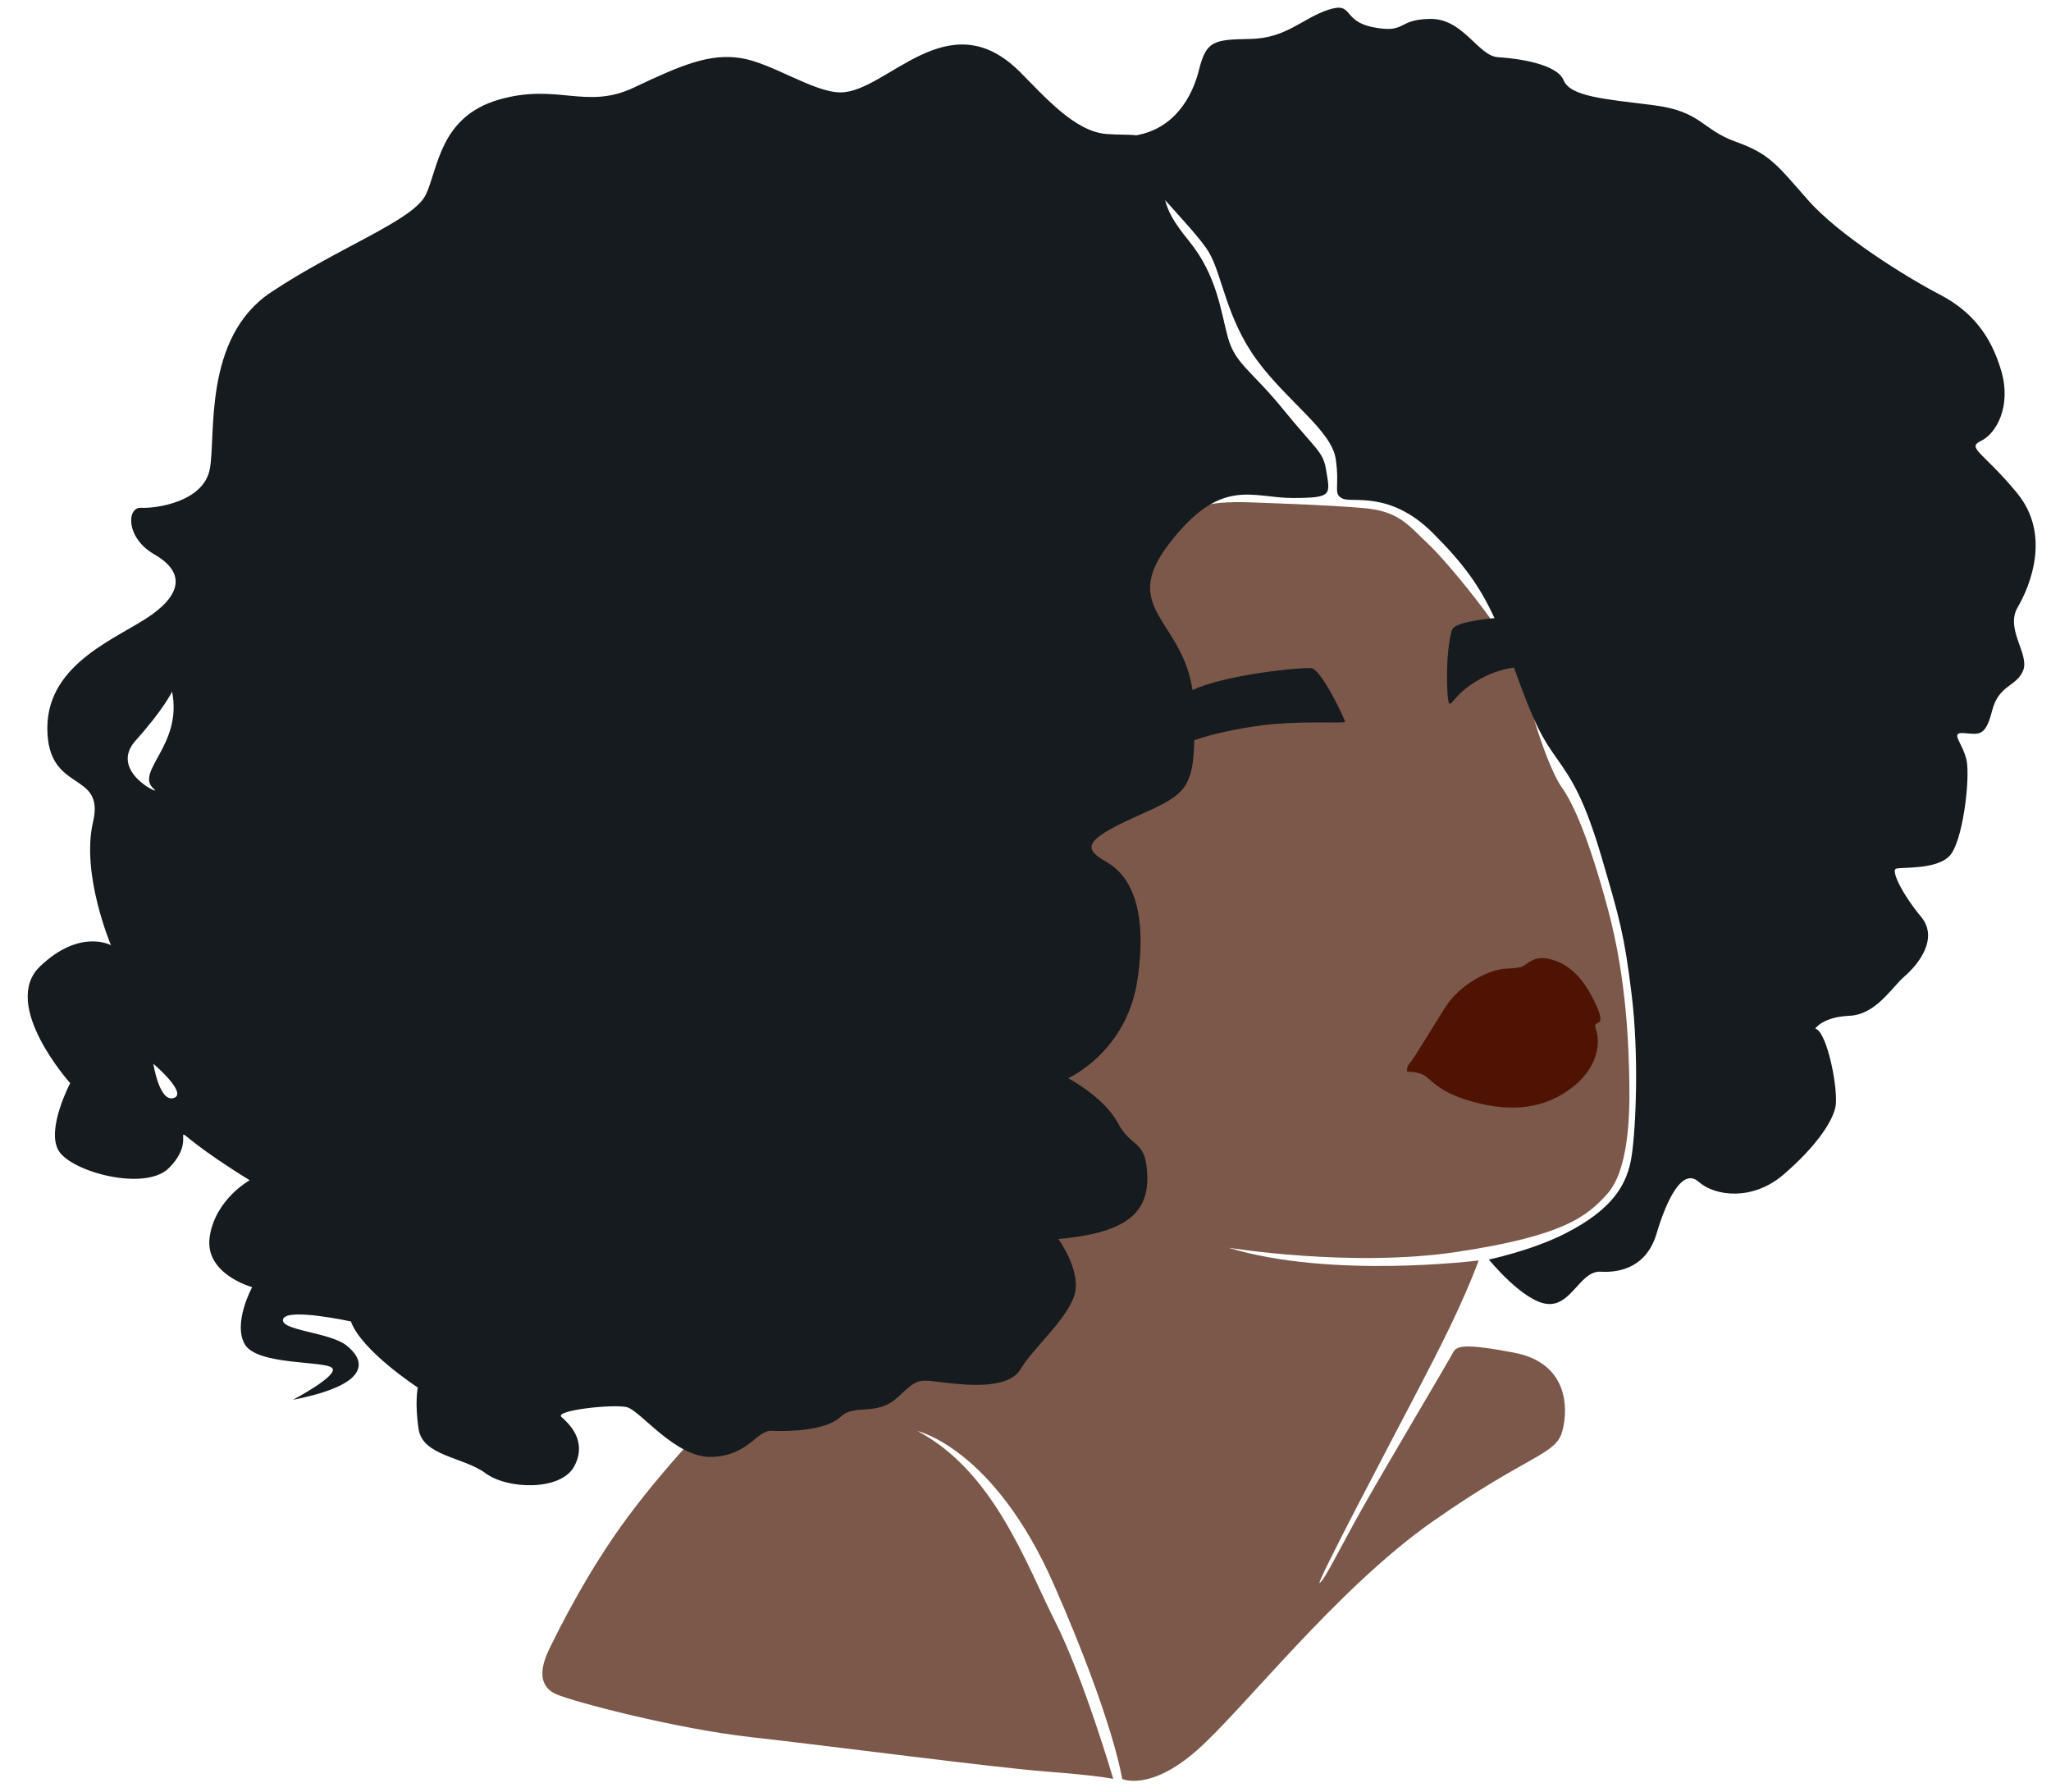 <?xml version="1.0" encoding="UTF-8" standalone="no"?><svg xmlns="http://www.w3.org/2000/svg" xmlns:xlink="http://www.w3.org/1999/xlink" fill="#000000" height="814.3" preserveAspectRatio="xMidYMid meet" version="1" viewBox="131.1 193.6 932.2 814.3" width="932.2" zoomAndPan="magnify"><g><g id="change1_1"><path d="M689.398,760.614c0,0,56.034,9.155,104.075,1.887c48.041-7.268,58.882-15.953,68.215-26.423 c9.333-10.47,10.246-34.242,9.976-50.15c-0.27-15.908-1.078-46.915-9.706-79c-8.628-32.085-15.638-47.993-21.031-55.543 s-14.29-32.894-16.177-47.184c-1.887-14.29-34.473-53.925-44.199-63.092c-9.726-9.167-13.501-15.369-30.757-16.717 c-17.256-1.348-31.434-1.751-48.533-2.427s-32.355,0-51.229,15.908s-19.413,52.847-9.706,70.911 c9.706,18.065-29.782,34.242-45.628,42.601c-15.846,8.358-40.382,38.287-16.116,69.294c24.266,31.007,25.075,63.362,18.604,74.147 c-6.471,10.785-49.611,59.587-91.942,95.987c-42.331,36.399-70.103,67.137-88.437,91.673 c-18.335,24.536-31.816,51.768-36.13,60.666c-4.314,8.898-4.853,16.986,3.505,20.492c8.358,3.505,54.464,15.638,88.437,19.413 c33.973,3.775,109.738,13.751,134.273,15.638c24.536,1.887,30.198,3.333,30.198,3.333s-13.481-45.933-26.423-71.548 c-12.942-25.614-27.771-68.215-62.553-86.55c0,0,34.782,7.819,62.014,69.833s31.007,88.265,31.007,88.265 s12.403,5.835,33.703-12.77c21.3-18.604,63.632-73.608,107.581-104.345c43.949-30.737,55.813-29.928,58.778-40.983 s2.157-31.007-21.84-35.591c-23.997-4.584-26.423-2.966-28.041,0.27c-1.618,3.235-30.198,51.229-40.983,70.372 c-10.785,19.143-16.986,32.355-19.413,33.973c-2.427,1.618,34.782-68.754,44.488-87.359c9.707-18.604,20.476-39.5,27.756-59.182 C803.165,766.412,736.043,774.905,689.398,760.614z" fill="#7b5849"/></g><g id="change2_1"><path d="M1048.146,469.597c5.801-9.945,15.193-33.149-0.276-51.934c-15.47-18.785-23.205-20.442-16.298-23.757 c6.906-3.315,13.812-15.746,9.116-31.768c-4.696-16.022-13.26-27.072-28.177-34.807c-14.917-7.735-45.58-26.796-59.669-42.818 c-14.089-16.022-17.404-20.995-32.873-26.519c-15.47-5.525-15.47-13.812-37.293-16.575c-21.823-2.762-37.846-3.867-40.884-11.326 c-3.039-7.459-20.718-9.945-29.834-10.497c-9.116-0.552-15.746-17.68-30.939-17.403s-10.497,6.63-25.415,3.867 c-14.917-2.762-8.967-11.879-20.782-8.011c-11.815,3.867-18.997,12.984-35.572,13.26c-16.575,0.276-19.89,0.829-23.205,14.088 c-3.078,12.313-11.175,26.669-28.581,29.702c-3.41-0.457-7.763-0.161-13.449-0.599c-14.464-1.113-28.187-17.06-39.313-28.187 c-32.76-32.76-60.431,9.272-81.593,9.272c-12.239,0-31.154-13.352-45.247-15.577c-14.093-2.225-26.703,2.967-48.585,13.352 c-21.882,10.385-34.863-2.225-61.566,5.563c-26.703,7.788-27.445,31.154-33.008,43.022c-5.563,11.868-39.313,23.736-70.467,44.505 c-31.154,20.769-24.849,65.646-27.816,80.481c-2.967,14.835-24.478,17.802-31.154,17.431c-6.676-0.371-7.047,13.723,5.934,21.14 c12.981,7.417,13.352,17.06-1.113,27.445c-14.464,10.385-47.473,21.511-47.473,51.552c0,30.041,26.332,18.915,20.769,42.651 c-5.563,23.736,8.159,56.003,8.159,56.003s-14.093-7.788-32.266,9.643s13.723,53.036,13.723,53.036s-11.126,21.14-5.192,30.783 c5.934,9.643,39.313,18.544,50.069,7.788c17.687-17.687-12.253-24.683,36.717,5.563c0,0-15.577,8.53-18.173,25.591 c-2.596,17.06,19.286,22.994,19.286,22.994s-8.901,16.319-3.338,25.962c5.563,9.643,36.346,7.417,39.684,10.755 c3.338,3.338-17.802,14.464-17.802,14.464c37.83-7.418,31.896-18.915,24.107-24.849s-30.412-6.676-28.558-11.868 s30.783,1.113,30.783,1.113c4.821,13.352,30.412,30.041,30.412,30.041s-1.484,6.676,0.371,18.915 c1.855,12.239,20.398,12.61,30.412,20.028c10.014,7.417,34.492,8.159,40.426-3.338c5.934-11.497-2.596-19.286-5.934-22.253 s23.365-5.934,29.67-4.451c6.305,1.484,22.253,23.365,38.942,22.624c16.689-0.742,20.027-12.239,27.074-11.868 c7.047,0.371,24.478,0,31.154-6.305s16.319,0,25.961-8.901c9.643-8.901,8.901-8.159,21.511-6.676 c12.61,1.484,29.299,2.596,34.492-6.305c5.192-8.901,20.028-21.511,24.107-32.637c4.08-11.126-7.047-26.332-7.047-26.332 c28.929-2.596,40.797-10.755,40.426-28.187c-0.371-17.431-7.047-12.61-13.352-24.478c-6.305-11.868-22.624-20.398-22.624-20.398 s26.703-11.868,31.525-44.876c4.822-33.008-3.709-47.472-14.093-53.407s-11.126-9.643,13.723-20.769 c20.812-9.319,25.751-11.627,26.154-34.569c8.793-3.155,24.845-6.436,36.787-7.397c16.245-1.307,31.557-0.187,31.744-0.934 c0.187-0.747-11.001-24.461-15.498-24.461c-10.594,0-40.848,3.81-53.817,10.036c-4.631-31.895-33.131-37.006-10.905-66.177 c23.736-31.154,37.83-21.14,56.374-21.14c18.544,0,17.059-1.483,15.206-12.981c-1.322-8.204-4.821-9.272-19.286-27.074 c-14.464-17.802-21.882-20.769-25.22-32.637c-3.338-11.868-4.821-28.187-17.802-44.135c-7.063-8.678-9.505-13.405-10.809-18.538 c7.404,8.349,16.456,17.92,19.878,23.677c6.077,10.221,7.872,30.134,21.961,49.194c14.089,19.061,33.762,31.792,35.696,44.775 c1.934,12.984-1.381,15.746,3.039,17.956c4.42,2.21,21.547-3.867,41.161,15.746c13.818,13.818,21.28,24.049,27.963,38.633 c-2.033,0.168-4.072,0.382-5.949,0.661c-8.332,1.241-12.782,2.611-13.473,4.964c-3.018,10.274-2.305,31.554-1.241,32.972 c1.064,1.418,2.127-2.836,9.395-7.977c6.625-4.686,13.685-7.353,20.12-8.166c9.595,26.789,13.011,32.152,19.539,41.399 c6.63,9.392,12.431,17.956,20.442,45.304c8.011,27.348,10.221,34.807,13.536,62.155c3.315,27.348,1.934,59.945,0,72.928 c-1.934,12.984-8.453,24.363-30.394,35.486c-15.134,7.672-34.523,11.752-34.523,11.752s15.47,19.061,26.52,20.166 c11.05,1.105,14.917-15.193,24.31-14.641c9.392,0.553,20.995-2.486,25.414-17.403c4.42-14.917,11.602-30.111,19.061-23.481 s24.586,8.84,38.674-3.315c14.088-12.155,21.823-23.205,23.481-30.387s-3.591-34.531-9.116-35.912c0,0,3.315-5.249,15.47-5.801 c12.155-0.552,19.061-12.707,25.138-17.956c6.077-5.249,15.746-17.127,7.458-27.072c-8.287-9.945-13.812-20.995-11.326-21.823 c2.486-0.829,17.68,0.552,24.033-5.525c6.354-6.078,9.668-35.636,8.011-43.647c-1.657-8.011-8.011-12.983-1.105-12.431 c6.906,0.553,9.669,1.657,12.707-10.221c3.039-11.879,11.05-10.774,14.089-18.232 C1053.671,490.868,1042.345,479.542,1048.146,469.597z M192.761,530.116c12.675-14.083,16.548-22.181,16.548-22.181 c4.926,24.629-17.615,36.576-8.098,44.363C205.084,555.466,180.086,544.199,192.761,530.116z M210.074,692.582 c-6.582,2.094-9.274-15.557-9.274-15.557S216.656,690.487,210.074,692.582z" fill="#151b1e"/></g><g id="change3_1"><path d="M770.585,680.219c0,0-0.172-2.069,1.379-3.621s8.794-13.794,15.863-25.001 c7.069-11.207,20.518-17.415,27.415-17.76s7.242-0.517,10.001-2.414c2.759-1.897,6.035-3.793,13.277-1.035 c7.242,2.759,12.414,8.966,16.035,15.863c3.621,6.897,5,11.035,3.104,12.07c-1.897,1.035-1.897,0.69-0.862,4.138 c1.035,3.448,1.897,15.001-10.69,25.001c-12.587,10.001-27.588,11.725-45.347,6.897c-17.76-4.828-19.139-11.207-23.794-12.759 C772.309,680.047,770.52,681.187,770.585,680.219z" fill="#4f1304"/></g></g></svg>